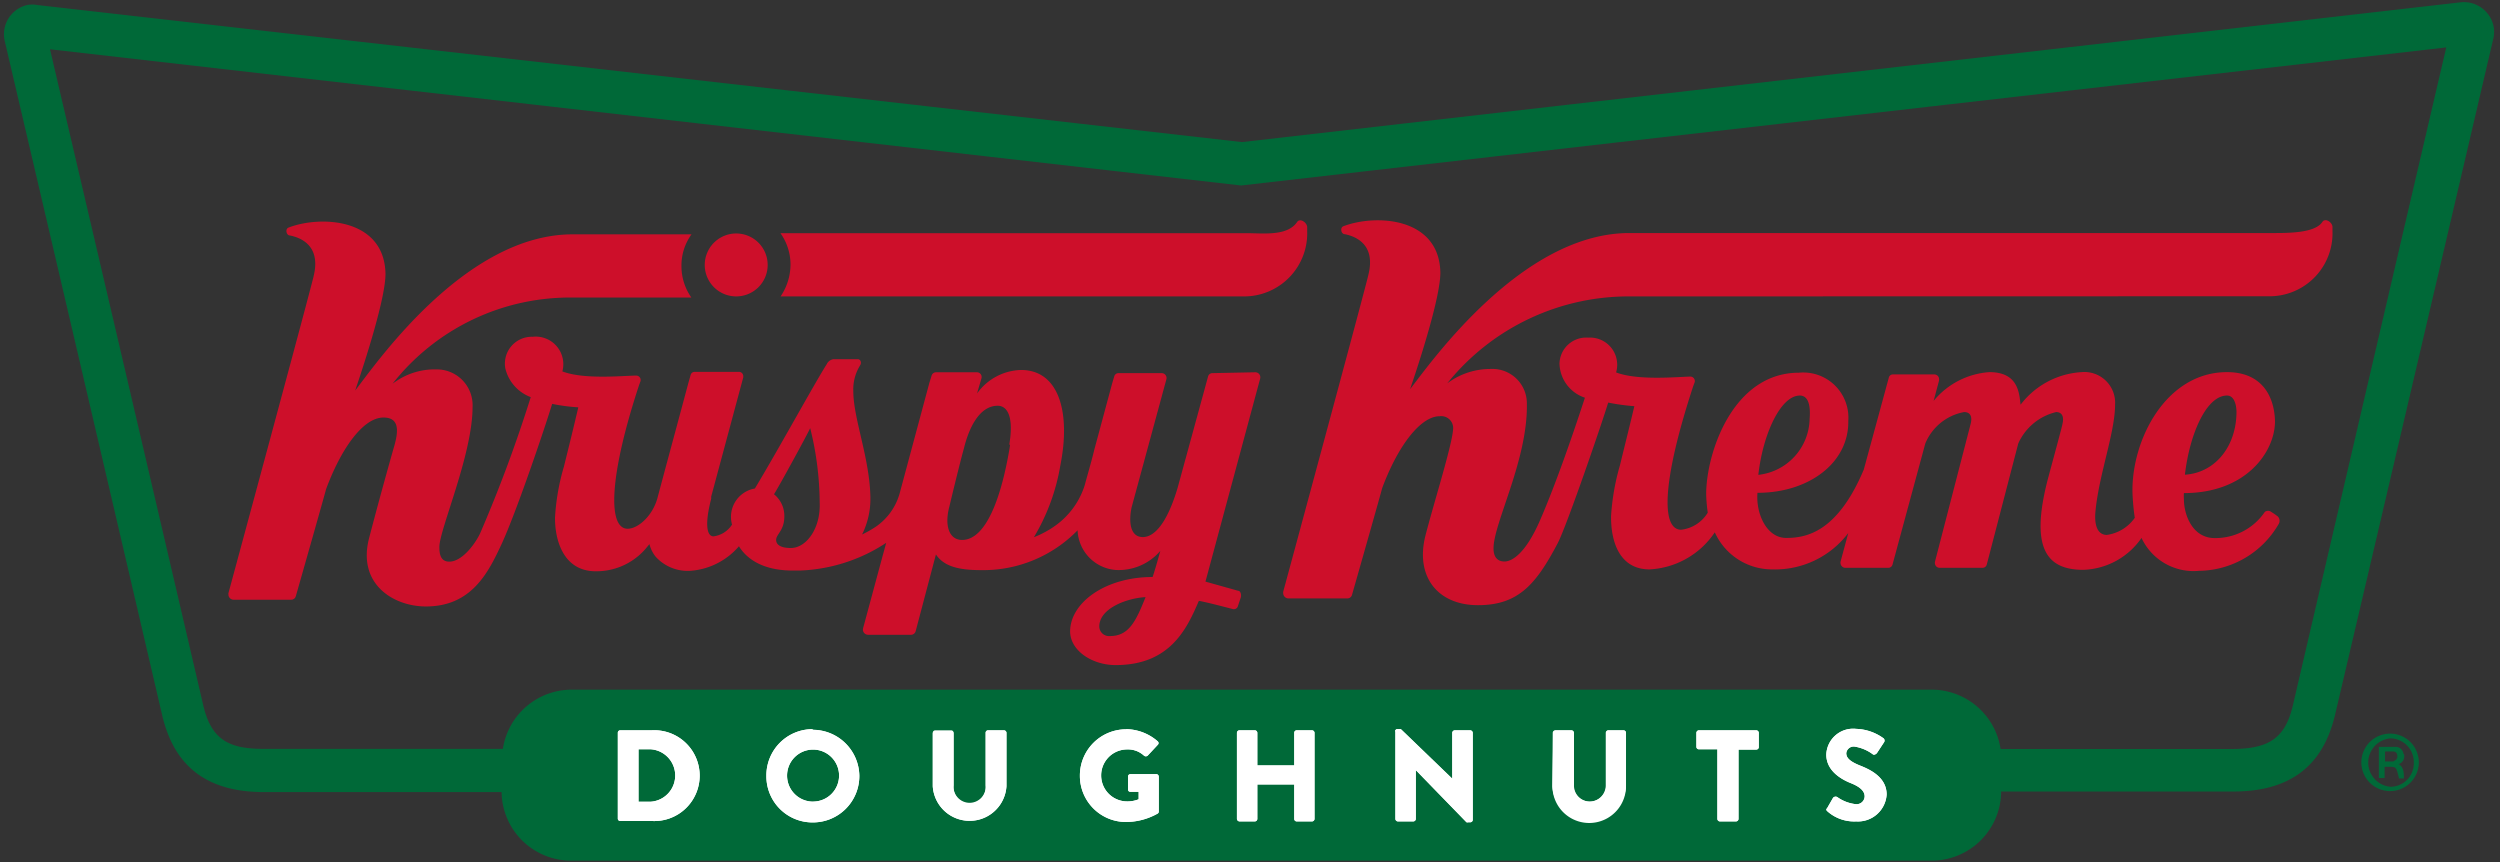 <svg id="Layer_1" data-name="Layer 1" xmlns="http://www.w3.org/2000/svg" viewBox="0 0 174 60">
  <rect x="0" y="0" width="174" height="60" fill="#333333" stroke="none"/>
  <defs>
    <style>
      .cls-1 {
        fill: #006938;
      }

      .cls-1, .cls-2, .cls-3 {
        fill-rule: evenodd;
      }

      .cls-2 {
        fill: #fff;
      }

      .cls-3 {
        fill: #cd0f2a;
      }
    </style>
  </defs>
  <path class="cls-1" d="M139.28,55.13v0a4.84,4.84,0,0,1-4.9,4.77H39.81a4.84,4.84,0,0,1-4.9-4.77v0H18.38c-3.94,0-6.26-1.75-7.1-5.38C7.12,31.88,2.11,10.45.33,2.86A2.09,2.09,0,0,1,1.89.35a1.88,1.88,0,0,1,.71,0L86.44,9.89,171.26.16A2.11,2.11,0,0,1,173.58,2a2.11,2.11,0,0,1-.05.71q-5.49,23.51-11,47c-.84,3.62-3.16,5.38-7.1,5.38H139.28Zm0-3h16c2.58,0,3.76-.69,4.31-3.06,5.23-22.47,10.67-45.77,10.67-45.77L86.38,12.91,3.48,3.43S8.91,26.59,14.14,49.06c.55,2.37,1.72,3.09,4.31,3.06H35A4.85,4.85,0,0,1,39.81,48h94.57A4.86,4.86,0,0,1,139.24,52.12Z"/>
  <path class="cls-2" d="M45.3,55.8a1.83,1.83,0,0,0,0-3.65h-.86V55.8ZM43,51a.17.17,0,0,1,.16-.17h2.2a3.16,3.16,0,1,1,0,6.31h-2.2A.17.17,0,0,1,43,57Z"/>
  <path class="cls-2" d="M45.3,55.8a1.83,1.83,0,0,0,0-3.65h-.86V55.8ZM43,51a.17.17,0,0,1,.16-.17h2.2a3.16,3.16,0,1,1,0,6.31h-2.2A.17.17,0,0,1,43,57Zm13.54,4.79A1.81,1.81,0,1,0,54.78,54a1.81,1.81,0,0,0,1.79,1.8m0-5A3.25,3.25,0,0,1,59.81,54v0a3.23,3.23,0,0,1-3.21,3.24h0A3.21,3.21,0,0,1,53.34,54v0a3.22,3.22,0,0,1,3.2-3.25h0"/>
  <path class="cls-2" d="M56.57,55.79A1.81,1.81,0,1,0,54.78,54,1.81,1.81,0,0,0,56.57,55.79Zm0-5A3.25,3.25,0,0,1,59.81,54v0a3.23,3.23,0,0,1-3.21,3.24h0A3.21,3.21,0,0,1,53.34,54v0a3.22,3.22,0,0,1,3.2-3.25Zm8.35.26a.18.18,0,0,1,.17-.17H66.2a.17.17,0,0,1,.17.17v3.65a1.12,1.12,0,1,0,2.23,0V51a.17.17,0,0,1,.17-.17h1.11a.18.18,0,0,1,.17.17v3.72a2.57,2.57,0,0,1-5.13,0Z"/>
  <path class="cls-2" d="M64.92,51a.18.18,0,0,1,.17-.17H66.2a.17.17,0,0,1,.17.17v3.65a1.12,1.12,0,1,0,2.23,0V51a.17.17,0,0,1,.17-.17h1.11a.18.18,0,0,1,.17.17v3.72a2.57,2.57,0,0,1-5.13,0Zm13.47-.25a3.42,3.42,0,0,1,2.19.85.16.16,0,0,1,0,.24l-.71.76a.2.2,0,0,1-.24,0,1.64,1.64,0,0,0-1.18-.44,1.81,1.81,0,0,0,0,3.62,2.1,2.1,0,0,0,.8-.15v-.52h-.57a.16.16,0,0,1-.17-.16v-.89a.17.17,0,0,1,.17-.18h1.81a.18.18,0,0,1,.16.18v2.42a.17.17,0,0,1-.07.14,4.53,4.53,0,0,1-2.23.59A3.21,3.21,0,0,1,75.16,54v0a3.22,3.22,0,0,1,3.21-3.24h0"/>
  <path class="cls-2" d="M78.39,50.75a3.42,3.42,0,0,1,2.19.85.16.16,0,0,1,0,.24l-.71.76a.2.2,0,0,1-.24,0,1.64,1.64,0,0,0-1.18-.44,1.81,1.81,0,0,0,0,3.62,2.1,2.1,0,0,0,.8-.15v-.52h-.57a.16.16,0,0,1-.17-.16v-.89a.17.17,0,0,1,.17-.18h1.81a.18.18,0,0,1,.16.18v2.42a.17.17,0,0,1-.07.14,4.53,4.53,0,0,1-2.23.59A3.21,3.21,0,0,1,75.16,54v0a3.22,3.22,0,0,1,3.21-3.24Zm7.7.25a.18.18,0,0,1,.17-.17h1.07a.18.18,0,0,1,.18.17h0v2.27h2.57V51a.17.17,0,0,1,.17-.17h1.07a.18.18,0,0,1,.17.17v6a.18.18,0,0,1-.17.17H90.25a.17.17,0,0,1-.17-.17h0V54.6H87.51V57a.18.18,0,0,1-.17.17H86.26a.19.19,0,0,1-.17-.17Z"/>
  <path class="cls-2" d="M86.09,51a.18.18,0,0,1,.17-.17h1.07a.18.18,0,0,1,.18.17h0v2.27h2.57V51a.17.17,0,0,1,.17-.17h1.07a.18.18,0,0,1,.17.17v6a.18.18,0,0,1-.17.17H90.25a.17.17,0,0,1-.17-.17h0V54.6H87.51V57a.18.18,0,0,1-.17.17H86.26a.19.19,0,0,1-.17-.17Zm11-.1a.17.17,0,0,1,.17-.16h.22l3.59,3.46h0V51a.18.18,0,0,1,.17-.17h1.08a.18.18,0,0,1,.17.17v6.07a.17.17,0,0,1-.17.16h-.14a.22.22,0,0,1-.12,0L98.54,53.6h0V57a.18.18,0,0,1-.17.17H97.29a.18.18,0,0,1-.17-.17V50.9Z"/>
  <path class="cls-2" d="M97.11,50.9a.17.17,0,0,1,.17-.16h.22l3.59,3.46h0V51a.18.18,0,0,1,.17-.17h1.08a.18.18,0,0,1,.17.17v6.07a.17.17,0,0,1-.17.16h-.14a.22.22,0,0,1-.12,0L98.54,53.6h0V57a.18.18,0,0,1-.17.17H97.29a.18.18,0,0,1-.17-.17V50.9Zm11,.1a.18.18,0,0,1,.17-.17h1.1a.17.17,0,0,1,.17.17v3.65a1.11,1.11,0,0,0,1.11,1.14,1.13,1.13,0,0,0,1.13-1.1V51a.16.16,0,0,1,.16-.17H113a.18.18,0,0,1,.17.17v3.72a2.56,2.56,0,0,1-5.12,0Z"/>
  <path class="cls-2" d="M108.07,51a.18.18,0,0,1,.18-.17h1.1a.17.17,0,0,1,.17.17v3.65a1.11,1.11,0,0,0,1.11,1.14,1.13,1.13,0,0,0,1.13-1.1.06.06,0,0,0,0,0V51a.18.18,0,0,1,.17-.17H113a.18.18,0,0,1,.17.17v3.72a2.57,2.57,0,0,1-5.13,0Zm11.46,1.15h-1.29a.17.17,0,0,1-.17-.17V51a.18.18,0,0,1,.17-.17h4a.18.18,0,0,1,.17.17h0v1a.17.17,0,0,1-.17.17H121V57a.18.18,0,0,1-.17.17H119.7a.18.18,0,0,1-.17-.17Z"/>
  <path class="cls-2" d="M119.53,52.15h-1.29a.17.17,0,0,1-.17-.17V51a.18.18,0,0,1,.17-.17h4a.18.18,0,0,1,.17.17h0v1a.17.17,0,0,1-.17.17H121V57a.18.18,0,0,1-.17.17H119.7a.18.18,0,0,1-.17-.17Zm7.62,4.13.43-.75a.23.23,0,0,1,.3-.05,2.73,2.73,0,0,0,1.28.49.56.56,0,0,0,.62-.54c0-.37-.32-.66-.93-.91-.77-.3-1.74-.91-1.74-2a1.87,1.87,0,0,1,2.08-1.79,3.41,3.41,0,0,1,1.92.67.22.22,0,0,1,0,.29l-.46.7c-.06.1-.22.18-.3.11a2.88,2.88,0,0,0-1.29-.54.52.52,0,0,0-.56.46c0,.34.27.59,1,.88s1.81.83,1.81,2a2,2,0,0,1-2.12,1.87,2.81,2.81,0,0,1-2-.7c-.09-.09-.12-.12,0-.25"/>
  <path class="cls-2" d="M127.15,56.28l.43-.75a.24.24,0,0,1,.3-.05,2.73,2.73,0,0,0,1.28.49.56.56,0,0,0,.62-.54c0-.37-.32-.66-.93-.91-.77-.3-1.74-.91-1.74-2a1.87,1.87,0,0,1,2.08-1.79,3.41,3.41,0,0,1,1.92.67.22.22,0,0,1,0,.29l-.46.7c-.06.1-.22.18-.3.11a2.88,2.88,0,0,0-1.29-.54.52.52,0,0,0-.56.46c0,.34.27.59,1,.88s1.81.83,1.81,2a2,2,0,0,1-2.12,1.87,2.81,2.81,0,0,1-2-.7c-.09-.09-.12-.12,0-.25Z"/>
  <path class="cls-1" d="M166.6,53c-.18,0-.38,0-.6,0V52.3h.57a.28.28,0,0,1,.28.29.31.31,0,0,1-.25.37m.68-.5a.56.56,0,0,0-.51-.48c-.39,0-.78,0-1.2,0v2.17h.4v-.78c.84,0,.79-.08,1,.81l.34,0c0-.39,0-.77-.36-1a.57.57,0,0,0,.37-.68"/>
  <path class="cls-1" d="M166.39,54.76a1.69,1.69,0,0,1,0-3.37h0A1.65,1.65,0,0,1,168,53.07a1.63,1.63,0,0,1-1.65,1.69m0-3.7a2,2,0,0,0-2,2,2,2,0,1,0,2-2h0"/>
  <path class="cls-3" d="M125.27,27.53c.71,0,.73,1,.68,1.61a4,4,0,0,1-3.57,3.91c.31-2.8,1.54-5.52,2.89-5.52m29.73,0c.51,0,.65.66.66,1.11,0,2.46-1.51,4.27-3.59,4.4.32-2.79,1.48-5.51,2.93-5.51m-41.52-6.9a16.2,16.2,0,0,0-12.75,6.05,5,5,0,0,1,3-1,2.4,2.4,0,0,1,2.54,2.43c.07,3.91-2.35,8.36-2.32,10.08,0,.48.2.89.76.89s1.49-.61,2.46-2.83,2.11-5.41,3.14-8.57a2.57,2.57,0,0,1-1.77-2.37,1.86,1.86,0,0,1,2-1.81,1.89,1.89,0,0,1,1.94,2.42c1.51.58,4.22.31,5.18.29a.31.31,0,0,1,.28.42l-.09.24c-2.2,6.71-2.23,10-.84,10a2.5,2.5,0,0,0,1.85-1.19,11.05,11.05,0,0,1-.11-1.28c0-2.83,1.83-8.46,6.46-8.46a3.14,3.14,0,0,1,3.43,3.36c.05,2.87-2.69,5-6.32,5-.12,1.42.62,3.14,2,3.14s3.56-.38,5.4-4.76l1.74-6.39a.29.29,0,0,1,.29-.23h2.88a.33.33,0,0,1,.33.34s0,.05,0,.08l-.38,1.42a5.52,5.52,0,0,1,3.88-2c2,0,2.08,1.44,2.17,2.27a5.76,5.76,0,0,1,4.25-2.27,2.14,2.14,0,0,1,2.33,2.25c0,1.94-1.11,4.84-1.36,7.38-.1.91.08,1.7.79,1.7a2.85,2.85,0,0,0,1.94-1.19,16.11,16.11,0,0,1-.16-1.77c-.07-3.67,2.34-8.37,6.58-8.37,2.46,0,3.3,1.72,3.34,3.42,0,2.12-2,5-6.34,5a2.75,2.75,0,0,0,0,.42c0,1.1.6,2.71,2.14,2.71a4.15,4.15,0,0,0,3.49-1.82.37.37,0,0,1,.45,0,4.91,4.91,0,0,1,.46.32.43.43,0,0,1,.05.53,6.49,6.49,0,0,1-5.54,3.25,4,4,0,0,1-4-2.29A5.12,5.12,0,0,1,145,39.66c-2.53,0-3.75-1.46-2.45-6.39.22-.83,1-3.67,1-3.78.13-.55-.08-.81-.44-.81a3.87,3.87,0,0,0-2.64,2.19l-2.19,8.42a.3.3,0,0,1-.29.23h-3a.33.33,0,0,1-.32-.34.17.17,0,0,1,0-.07l2.49-9.62c.14-.57-.08-.81-.46-.81A3.63,3.63,0,0,0,134,30.87l-2.28,8.42a.3.3,0,0,1-.29.23h-3a.34.34,0,0,1-.33-.34.24.24,0,0,1,0-.08l.54-2a6.39,6.39,0,0,1-5.29,2.53,4.37,4.37,0,0,1-4-2.58,5.82,5.82,0,0,1-4.54,2.58c-2.1,0-2.7-1.94-2.68-3.71a16.21,16.21,0,0,1,.62-3.54c.33-1.37.68-2.74,1-4.11a14.56,14.56,0,0,1-1.82-.25c-.45,1.49-2.89,8.59-3.51,9.78-1.5,2.85-2.73,4.32-5.55,4.32s-4.38-2-3.66-4.84c.57-2.24,1.94-6.54,1.93-7.52a.83.83,0,0,0-.94-.79c-1.31,0-2.88,2-4,5,0,.05-1.69,6-2.1,7.43a.33.33,0,0,1-.32.25H89.66a.37.37,0,0,1-.35-.37.29.29,0,0,1,0-.09s5.89-21.74,5.93-22.07c.53-2.12-.9-2.67-1.64-2.82-.26,0-.35-.45-.11-.55,2.23-.86,6.68-.66,6.76,3.22,0,1.69-1.4,6.05-2.11,8.12,1.46-1.88,7.79-10.87,15.26-10.87h44.74c1.17,0,3,0,3.5-.78.19-.28.66,0,.7.33,0,.1,0,.3,0,.3a4.38,4.38,0,0,1-4.33,4.55Zm-59.15,0a4,4,0,0,0,.69-2.2,3.77,3.77,0,0,0-.7-2.2H86.78c1.16,0,2.82.22,3.5-.78.19-.28.65,0,.7.33,0,.1,0,.3,0,.3a4.39,4.39,0,0,1-4.33,4.55Zm-3.1,0a2.19,2.19,0,0,1-2.18-2.2h0a2.19,2.19,0,1,1,2.18,2.2Zm36.15,5.28a.35.35,0,0,1,.33.43L83.9,40.48l2.28.64c.17,0,.23.29.18.46l-.2.6a.29.29,0,0,1-.36.21h0c-.39-.1-1.82-.48-2.36-.57-.83,1.94-2,4.47-5.79,4.47-1.64,0-3.15-1-3.17-2.33,0-2,2.43-3.8,5.74-3.8.14-.37.54-1.82.54-1.82a3.81,3.81,0,0,1-3.1,1.33A2.88,2.88,0,0,1,75,36.91a9.17,9.17,0,0,1-6.76,2.77h0c-1.78,0-2.62-.38-3.1-1.09l-1.41,5.34a.33.33,0,0,1-.32.25h-3a.36.36,0,0,1-.34-.45l1.35-5,.26-.95a11.68,11.68,0,0,1-6,1.93h-.51c-2.1,0-3.21-.83-3.74-1.69a4.92,4.92,0,0,1-3.4,1.71,3,3,0,0,1-2.41-1,2.3,2.3,0,0,1-.42-.86l-.22.27a4.52,4.52,0,0,1-3.52,1.62c-2.27,0-2.85-2.21-2.83-3.75a15.63,15.63,0,0,1,.62-3.54c.34-1.37.68-2.75,1-4.12a12.79,12.79,0,0,1-1.82-.24c-.45,1.49-2.48,7.52-3.53,9.78-.93,2-2.1,4.32-5.26,4.32-2.23,0-4.81-1.54-3.94-4.8.55-2.1,1.07-4,1.66-6.09.3-1,.62-2.26-.67-2.26-1.46,0-3,2.28-4,5,0,.05-1.69,6-2.1,7.43a.33.33,0,0,1-.32.25H16.25a.36.36,0,0,1-.35-.37.29.29,0,0,1,0-.09s5.89-21.74,5.93-22.07c.52-2.12-.9-2.67-1.65-2.82-.25,0-.35-.45-.1-.55,2.23-.86,6.68-.66,6.75,3.22,0,1.69-1.39,6-2.11,8.12,1.47-1.89,7.66-10.87,15.13-10.87h8.28a3.68,3.68,0,0,0-.7,2.2,3.78,3.78,0,0,0,.69,2.2H39.92a15.71,15.71,0,0,0-12.6,6,4.82,4.82,0,0,1,3.07-1,2.49,2.49,0,0,1,2.5,2.62c0,3.32-2.33,8.57-2.31,9.76,0,.48.09,1,.69,1,.92,0,1.85-1.31,2.16-2a97.53,97.53,0,0,0,3.51-9.45,2.84,2.84,0,0,1-1.77-2,1.87,1.87,0,0,1,1.9-2.2,1.92,1.92,0,0,1,2.07,2.41c1.51.58,4.19.3,5.15.29a.31.31,0,0,1,.28.42l-.09.24c-2.12,6.44-2.17,10-.8,10,.76,0,1.75-.94,2.07-2.11.72-2.69,1.45-5.38,2.17-8.07l.15-.53a.29.29,0,0,1,.28-.21h3.08a.3.3,0,0,1,.3.31.22.22,0,0,1,0,.08L49.5,34.56s0,.06,0,.15c-.46,1.77-.31,2.62.16,2.62a1.8,1.8,0,0,0,1.29-.82A2,2,0,0,1,52.54,34c1.57-2.6,4.2-7.4,5-8.65A.62.62,0,0,1,58,25H59.7c.2,0,.28.24.17.42a3.16,3.16,0,0,0-.48,1.8c0,1.92,1.14,4.64,1.19,7.4A5.58,5.58,0,0,1,60,37.2a7.54,7.54,0,0,0,1-.57,4.18,4.18,0,0,0,1.61-2.27l2.07-7.7.16-.52a.33.33,0,0,1,.29-.23H68a.33.33,0,0,1,.31.42L68,27.39a3.89,3.89,0,0,1,3.06-1.64c2.67,0,3.47,3,2.74,6.64a14.32,14.32,0,0,1-1.84,5,6.79,6.79,0,0,0,1.54-.84,5.48,5.48,0,0,0,2-2.79c.2-.76.45-1.57.66-2.45l1.24-4.6.15-.51a.31.31,0,0,1,.31-.23h3a.34.34,0,0,1,.32.43l-2.42,8.91c-.21,1-.11,2.07.78,2.07s1.75-1.16,2.42-3.42l2.12-7.75a.31.31,0,0,1,.3-.24ZM77.25,44.27c1.31,0,1.8-1,2.48-2.71-1.29.07-3.24.78-3.22,2.07A.68.68,0,0,0,77.25,44.27Zm-7-13.35c.33-2-.18-2.68-.81-2.68-1.26,0-2,1.51-2.36,3-.13.45-.55,2.11-1,4-.37,1.38,0,2.34.88,2.34,1.68,0,2.76-3,3.34-6.59ZM55.05,38.14c1.05,0,2.07-1.33,2-3.15a21.83,21.83,0,0,0-.66-5.19c-.21.46-2.19,4.09-2.52,4.6a1.93,1.93,0,0,1,.72,1.54c0,1-.58,1.24-.57,1.65s.48.55,1,.55Z"/>
</svg>
